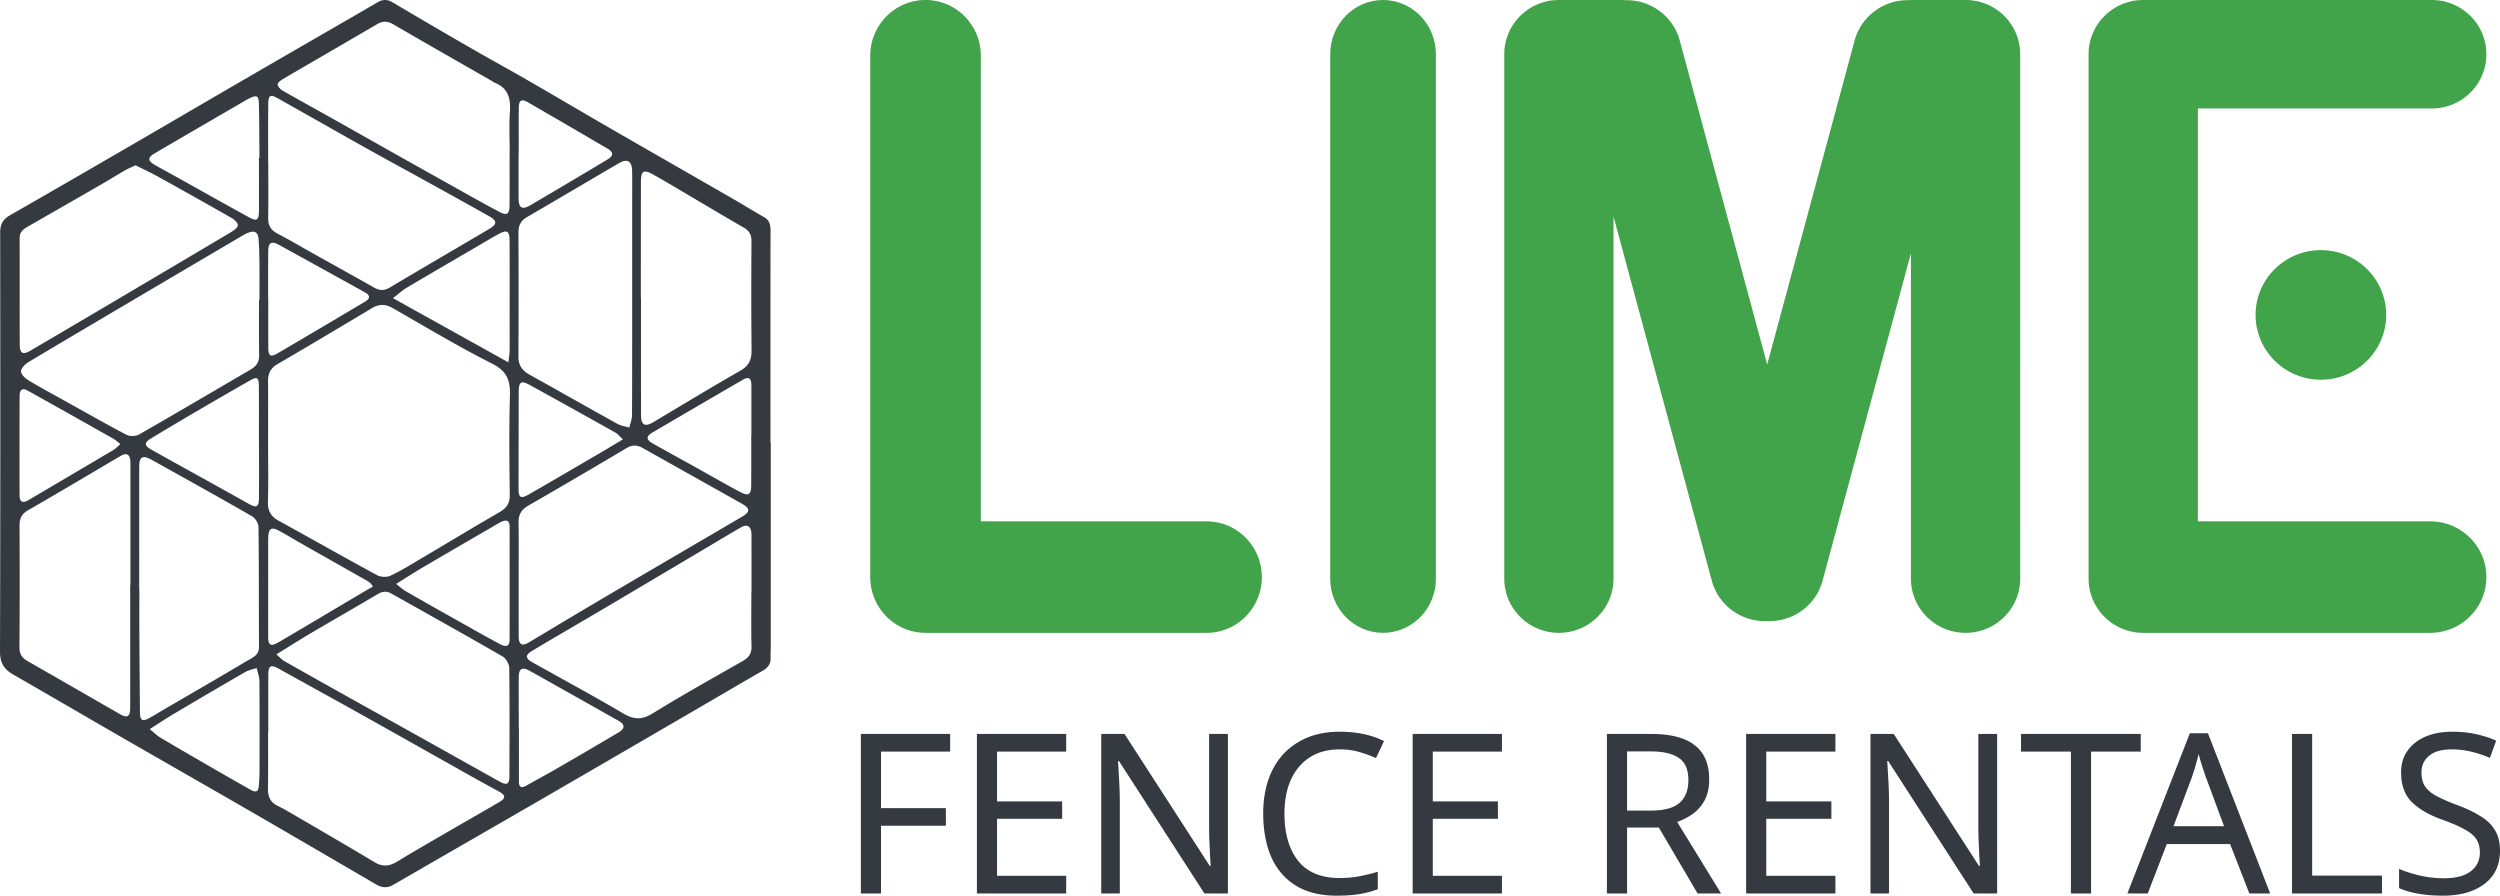 <svg width="254" height="91" viewBox="0 0 254 91" fill="none" xmlns="http://www.w3.org/2000/svg">
    <path d="M78.311 44.971v20.656c0 .39-.029.782-.014 1.172.026.636-.263 1.034-.809 1.348-2.362 1.353-4.706 2.74-7.06 4.108-5.214 3.03-10.425 6.065-15.645 9.085-4.949 2.863-9.906 5.71-14.855 8.573-.601.349-1.147.276-1.717-.055-4.201-2.45-8.4-4.905-12.61-7.34-4.314-2.496-8.647-4.963-12.968-7.454-3.772-2.174-7.533-4.371-11.307-6.54C.402 67.995-.004 67.333 0 66.19c.044-14.184.038-28.37.018-42.554 0-.841.274-1.35.995-1.764 4.394-2.511 8.768-5.051 13.144-7.591 3.702-2.148 7.392-4.313 11.094-6.46C29.628 5.282 34.013 2.76 38.386.22c.523-.305.981-.287 1.498.018a775.254 775.254 0 0 0 7.684 4.494c2.065 1.19 4.155 2.332 6.222 3.525 2.759 1.59 5.498 3.214 8.257 4.805 4.087 2.358 8.183 4.7 12.273 7.052 1.116.642 2.213 1.319 3.332 1.963.546.313.636.791.633 1.368-.009 7.179-.006 14.357-.006 21.535.012-.009.02-.009.032-.009zm-51.072-.058c0 2.024.044 4.052-.017 6.073-.03.935.321 1.5 1.112 1.934 3.323 1.825 6.619 3.7 9.953 5.505.37.203.993.247 1.367.074 1.033-.475 2.005-1.087 2.99-1.667 2.7-1.594 5.38-3.22 8.095-4.788.71-.41 1.06-.888 1.051-1.734-.032-3.367-.082-6.736.02-10.1.047-1.553-.297-2.502-1.818-3.27-3.445-1.734-6.76-3.735-10.114-5.648-.735-.42-1.384-.41-2.114.029a930.263 930.263 0 0 1-9.599 5.69c-.671.392-.931.934-.928 1.681.011 2.075.003 4.15.003 6.22zm-.922-14.433h.044c0-1.269.008-2.54-.003-3.809-.009-.806-.02-1.611-.09-2.411-.065-.692-.421-.87-1.063-.607a4.332 4.332 0 0 0-.523.258 7276.762 7276.762 0 0 0-10.306 6.074c-3.833 2.262-7.667 4.518-11.483 6.806-.338.202-.759.624-.759.944 0 .31.438.711.777.916 1.185.718 2.408 1.372 3.62 2.046 2.105 1.169 4.196 2.364 6.327 3.48.338.176.949.153 1.284-.04 3.799-2.175 7.565-4.398 11.343-6.605.552-.322.852-.744.844-1.415-.027-1.878-.012-3.756-.012-5.637zm.943 43.975h-.023c0 1.904.017 3.809-.01 5.71-.01.794.255 1.363.985 1.711.505.24.99.525 1.471.806 2.794 1.632 5.594 3.252 8.368 4.916.82.493 1.512.42 2.303-.061 1.95-1.19 3.936-2.32 5.912-3.469 1.495-.867 2.999-1.717 4.488-2.593.636-.375.625-.674-.003-1.022-.958-.53-1.921-1.05-2.876-1.586-3.88-2.18-7.754-4.368-11.64-6.54-2.63-1.47-5.279-2.914-7.91-4.385-.793-.443-1.056-.322-1.062.58-.012 1.978-.003 3.955-.003 5.933zM14.142 59.829h.018c0 1.465-.006 2.927 0 4.392.014 2.707.032 5.414.058 8.121.009.856.234.997.946.616.45-.24.882-.516 1.323-.774 2.873-1.676 5.757-3.337 8.613-5.042.525-.314 1.217-.542 1.214-1.4-.02-4.073 0-8.146-.052-12.218-.006-.37-.336-.891-.666-1.078-3.37-1.937-6.768-3.824-10.163-5.717-.958-.533-1.29-.33-1.29.736.002 4.12 0 8.241 0 12.364zm38.553-1.081c.003 1.977-.003 3.955.006 5.933.003.823.347.999 1.051.577 2.607-1.559 5.212-3.123 7.83-4.664 4.61-2.714 9.23-5.409 13.845-8.116.791-.463.794-.827-.02-1.284-3.37-1.898-6.745-3.782-10.114-5.68-.56-.314-1.069-.326-1.64.014a767.211 767.211 0 0 1-9.948 5.825c-.73.419-1.036.92-1.019 1.755.035 1.88.01 3.759.01 5.64zM64.23 29.985v-9.223c0-1.123.012-2.245-.005-3.367-.018-1.058-.494-1.318-1.384-.788-.502.299-1.01.586-1.513.882-2.598 1.526-5.19 3.059-7.795 4.573-.616.358-.861.844-.858 1.56.017 4.198.023 8.393-.003 12.592-.006.905.391 1.441 1.141 1.86 2.975 1.65 5.93 3.335 8.905 4.984.365.202.806.26 1.215.384.099-.407.277-.818.28-1.225.023-4.081.014-8.157.017-12.232zM27.248 16.443h.009c0 1.901.023 3.806-.012 5.707-.014.794.313 1.26.996 1.612 1.1.565 2.166 1.201 3.247 1.808 2.183 1.221 4.37 2.434 6.548 3.662.537.302 1.007.313 1.565-.018 3.36-2 6.741-3.97 10.11-5.956.794-.466.81-.826.012-1.275-2.347-1.321-4.706-2.622-7.065-3.926-1.805-.996-3.618-1.975-5.416-2.982-3.01-1.688-6.006-3.396-9.013-5.084-.776-.436-.963-.328-.972.6-.023 1.952-.009 3.903-.009 5.852zm24.527-.862h.01c0-1.391-.074-2.786.02-4.169.093-1.365-.14-2.461-1.545-3.006-.067-.026-.12-.082-.184-.12-3.375-1.934-6.755-3.853-10.116-5.813-.604-.352-1.086-.349-1.679 0-3.185 1.872-6.388 3.715-9.576 5.582-.21.123-.514.377-.493.53.032.228.277.49.499.618 1.515.873 3.05 1.711 4.578 2.567 2.137 1.2 4.271 2.41 6.408 3.612 1.883 1.06 3.77 2.118 5.658 3.173 1.781.994 3.553 2.007 5.358 2.96.809.427 1.054.243 1.057-.666.014-1.755.005-3.51.005-5.268zM28.084 66.483c.342.298.532.533.774.67 2.344 1.33 4.697 2.65 7.054 3.965 2.143 1.198 4.288 2.388 6.431 3.583 2.82 1.576 5.638 3.159 8.461 4.729.68.378.946.234.95-.525.014-3.685.031-7.368-.015-11.051-.006-.399-.336-.964-.68-1.16-3.746-2.163-7.527-4.27-11.3-6.39-.467-.264-.896-.232-1.369.05-2.297 1.359-4.616 2.683-6.916 4.04-1.1.65-2.181 1.342-3.39 2.089zm48.255-6.373h.014c0-1.928.003-3.856-.002-5.783-.003-.841-.412-1.131-1.075-.745-1.407.818-2.8 1.656-4.201 2.488-3.072 1.822-6.14 3.648-9.214 5.464-2.593 1.532-5.203 3.041-7.787 4.585-.736.44-.706.768.026 1.178 3.078 1.723 6.181 3.396 9.218 5.186 1.074.633 1.889.677 2.986.003 3.02-1.863 6.123-3.592 9.203-5.353.59-.337.864-.75.846-1.459-.043-1.855-.014-3.71-.014-5.564zm-63.11-.627h.021V47.034c0-.847-.347-1.093-.998-.71-3.122 1.835-6.228 3.699-9.37 5.497-.67.384-.899.838-.896 1.577.02 4.125.024 8.25-.011 12.373-.006.694.289 1.084.832 1.397 3.124 1.79 6.242 3.586 9.366 5.38.765.44 1.054.27 1.054-.619.005-4.148.002-8.297.002-12.446zM65.11 30.287h.015c0 3.976-.006 7.951.006 11.927.002.97.405 1.178 1.223.692 2.943-1.75 5.868-3.534 8.843-5.23.864-.492 1.171-1.087 1.162-2.051-.04-3.706-.029-7.416-.011-11.122.003-.633-.216-1.052-.765-1.368-1.729-.994-3.437-2.016-5.153-3.027-1.364-.8-2.716-1.62-4.094-2.39-.922-.516-1.185-.355-1.22.641-.003.073 0 .146 0 .22-.006 3.902-.006 7.805-.006 11.708zm-51.334-13.49c-.398.185-.736.314-1.046.493-.8.46-1.582.952-2.38 1.412-2.527 1.456-5.059 2.906-7.59 4.36-.44.252-.768.55-.765 1.136.015 3.613-.006 7.225.012 10.835.003.882.318 1.04 1.071.6 1.89-1.104 3.772-2.214 5.655-3.325 4.92-2.903 9.84-5.807 14.75-8.728.286-.17.698-.486.683-.712-.017-.266-.391-.583-.683-.75a682.844 682.844 0 0 0-7.564-4.245c-.701-.387-1.425-.715-2.143-1.076zm37.878 20.02c.061-.58.12-.887.123-1.198.011-.806.002-1.608.002-2.414 0-2.927.01-5.854-.008-8.781-.006-.958-.263-1.105-1.095-.654-.748.405-1.472.847-2.207 1.275-2.392 1.398-4.788 2.786-7.168 4.201-.438.261-.814.619-1.375 1.047 3.988 2.217 7.772 4.321 11.728 6.524zm-25.339 8.11h-.009c0-1.901.012-3.803-.006-5.701-.008-.888-.172-.985-.916-.56-1.69.961-3.372 1.934-5.051 2.915a331.533 331.533 0 0 0-5.01 2.974c-.695.425-.66.727.052 1.125.742.416 1.484.833 2.225 1.243 2.57 1.426 5.142 2.847 7.705 4.283.75.422.995.31 1.004-.577.018-1.901.006-3.8.006-5.702zm13.93 14.4c.437.335.694.578.992.748 1.623.935 3.252 1.855 4.884 2.772 1.524.855 3.045 1.72 4.584 2.549.77.416 1.066.278 1.069-.47.011-3.805 0-7.611.002-11.417 0-.606-.28-.727-.785-.516-.178.074-.347.176-.514.273-2.52 1.465-5.045 2.927-7.558 4.404-.85.498-1.676 1.037-2.675 1.658zM26.31 16.054h.047c0-.27.003-.536 0-.806-.015-1.561-.015-3.123-.053-4.682-.02-.852-.192-.946-.972-.57-.391.19-.762.427-1.139.647-2.817 1.637-5.634 3.267-8.443 4.916-.794.466-.768.773.067 1.248.78.445 1.574.867 2.36 1.307 2.376 1.324 4.746 2.663 7.135 3.97.77.422.99.278.998-.615.012-1.802 0-3.61 0-5.415zM15.214 74.077c.444.36.73.653 1.071.859 1.504.899 3.02 1.772 4.537 2.651 1.516.876 3.034 1.75 4.558 2.61.654.37.864.27.92-.404.04-.51.067-1.022.067-1.535.005-3.027.014-6.053-.012-9.077-.003-.436-.181-.873-.28-1.31-.4.138-.832.217-1.192.425a686.788 686.788 0 0 0-7.234 4.24c-.783.463-1.539.973-2.435 1.541zm37.493-.094h.014c0 1.802.003 3.607 0 5.409 0 .539.196.735.71.448.993-.556 1.997-1.096 2.984-1.664a621.434 621.434 0 0 0 6.472-3.785c.625-.373.61-.789-.008-1.137a2121.945 2121.945 0 0 0-9.077-5.107c-.748-.42-1.09-.217-1.095.644-.009 1.73 0 3.46 0 5.192zm23.622-29.762h.012v-5.048c0-.773-.254-.943-.911-.565-3.045 1.77-6.09 3.545-9.13 5.326-.68.399-.671.733.041 1.134 1.48.835 2.972 1.65 4.458 2.476 1.486.826 2.955 1.684 4.461 2.473.795.416 1.06.21 1.063-.677.012-1.705.006-3.414.006-5.119zM37.887 59.606c-.067-.105-.137-.21-.204-.316-.114-.085-.22-.188-.342-.255-2.157-1.225-4.315-2.444-6.473-3.665-.846-.48-1.675-.99-2.53-1.45-.748-.402-1.028-.232-1.078.597-.015.243-.012.49-.012.732v9.45c0 .852.257 1.022 1.02.577 2.977-1.747 5.94-3.516 8.913-5.277.23-.14.473-.26.706-.393zm25.397-14.963c-.359-.334-.522-.56-.744-.682a1084.016 1084.016 0 0 0-8.657-4.814c-.957-.528-1.18-.381-1.182.72-.009 3.267-.012 6.531-.017 9.798-.003.87.227 1.034.992.598 2.444-1.398 4.873-2.828 7.305-4.246.724-.425 1.44-.858 2.303-1.374zm-36.039-14.25h.012c0 1.634-.009 3.266.003 4.9.006.9.213 1.032.987.581 2.954-1.729 5.9-3.478 8.843-5.227.54-.322.534-.642-.012-.943a2535.279 2535.279 0 0 0-8.735-4.826c-.782-.43-1.089-.231-1.092.689-.009 1.608-.006 3.217-.006 4.825zM12.23 45.122c-.277-.216-.467-.41-.692-.535-2.92-1.65-5.839-3.297-8.77-4.923-.482-.266-.771-.061-.774.54-.015 3.369-.017 6.738-.003 10.108.003.712.307.85.934.48 2.867-1.69 5.737-3.378 8.601-5.078.237-.14.43-.36.704-.591zm40.474-29.556h-.018v4.532c0 1.04.34 1.263 1.22.744a1055 1055 0 0 0 7.828-4.646c.607-.364.616-.724.026-1.073-2.7-1.585-5.407-3.161-8.119-4.729-.66-.38-.928-.21-.934.566-.009 1.535-.003 3.07-.003 4.606z" fill="#343A40"/>
    <path d="M135.15 5.511c0-3.044 2.404-5.511 5.368-5.511 2.965 0 5.369 2.467 5.369 5.511v53.275c0 3.044-2.404 5.511-5.369 5.511-2.964 0-5.368-2.467-5.368-5.51V5.51z" fill="#41A44A"/>
    <path fill-rule="evenodd" clip-rule="evenodd" d="M94.035 0c-3.103 0-5.619 2.536-5.619 5.664v52.97c0 3.127 2.516 5.663 5.619 5.663h28.55c3.103 0 5.618-2.536 5.618-5.664 0-3.128-2.515-5.664-5.618-5.664H99.654V5.664c0-3.128-2.516-5.664-5.62-5.664zM217.752 0c-3.067 0-5.553 2.467-5.553 5.511v53.275c0 3.044 2.486 5.511 5.553 5.511h29.157c3.153 0 5.708-2.536 5.708-5.664 0-3.128-2.555-5.664-5.708-5.664h-23.603V11.022h23.758c3.067 0 5.553-2.467 5.553-5.51 0-3.045-2.486-5.512-5.553-5.512h-29.312zm18.05 38.578c3.664 0 6.634-2.947 6.634-6.582 0-3.636-2.97-6.583-6.634-6.583s-6.634 2.947-6.634 6.583c0 3.635 2.97 6.582 6.634 6.582zM158.384 0c-3.066 0-5.55 2.467-5.55 5.511v53.275c0 3.044 2.484 5.511 5.55 5.511 3.065 0 5.55-2.467 5.55-5.51V21.997l9.984 37c.69 2.556 3.071 4.214 5.627 4.104 2.557.11 4.939-1.547 5.628-4.103l8.978-33.271v33.058c0 3.044 2.485 5.511 5.551 5.511 3.065 0 5.55-2.467 5.55-5.51V5.51c0-3.044-2.485-5.511-5.55-5.511-.068 0-.135.001-.203.004a1.547 1.547 0 0 0-.106-.004h-5.242a1.56 1.56 0 0 0-.249.02c-2.498-.04-4.8 1.602-5.476 4.107l-8.88 32.91-8.881-32.91c-.682-2.53-3.021-4.179-5.547-4.106a1.574 1.574 0 0 0-.259-.021H159c-.072 0-.143.005-.212.014a5.636 5.636 0 0 0-.404-.014z" fill="#41A44A"/>
    <path d="M89.51 90.773h-2.046V74.57h9.071v1.793H89.51v5.741h6.593v1.793H89.51v6.876zM108.325 90.773h-9.072V74.57h9.072v1.793H101.3v5.06h6.616v1.77H101.3v5.787h7.025v1.793zM124.755 90.773h-2.387l-8.685-13.457h-.091l.114 1.974c.045.787.068 1.596.068 2.429v9.054h-1.887V74.57h2.364l8.662 13.412h.091l-.068-1.09a75.756 75.756 0 0 0-.068-1.588 61.37 61.37 0 0 1-.023-1.588V74.57h1.91v16.203zM136.118 76.136c-1.744 0-3.115.583-4.116 1.747-1 1.165-1.5 2.761-1.5 4.789 0 2.012.462 3.608 1.387 4.788.939 1.165 2.341 1.747 4.206 1.747.712 0 1.387-.06 2.023-.181a18.653 18.653 0 0 0 1.865-.454v1.77a9.928 9.928 0 0 1-1.887.5c-.637.105-1.403.158-2.297.158-1.652 0-3.031-.34-4.138-1.021-1.106-.68-1.94-1.65-2.501-2.905-.545-1.255-.818-2.73-.818-4.425 0-1.634.296-3.071.887-4.312.606-1.255 1.493-2.231 2.66-2.927 1.167-.711 2.584-1.067 4.251-1.067 1.713 0 3.206.318 4.479.953l-.818 1.725a12.716 12.716 0 0 0-1.683-.613 6.951 6.951 0 0 0-2-.272zM152.597 90.773h-9.071V74.57h9.071v1.793h-7.025v5.06h6.616v1.77h-6.616v5.787h7.025v1.793zM167.743 74.57c2.016 0 3.501.386 4.456 1.158.97.756 1.455 1.906 1.455 3.449 0 .862-.159 1.58-.478 2.156a4.03 4.03 0 0 1-1.227 1.384 6.81 6.81 0 0 1-1.546.794l4.456 7.262h-2.387l-3.934-6.694h-3.228v6.694h-2.046V74.57h4.479zm-.114 1.77h-2.319v6.014h2.433c1.318 0 2.281-.257 2.887-.772.606-.53.91-1.3.91-2.314 0-1.06-.319-1.808-.955-2.247-.637-.454-1.622-.68-2.956-.68zM186.478 90.773h-9.071V74.57h9.071v1.793h-7.025v5.06h6.616v1.77h-6.616v5.787h7.025v1.793zM202.909 90.773h-2.388l-8.685-13.457h-.091l.114 1.974c.046.787.068 1.596.068 2.429v9.054h-1.887V74.57h2.365l8.662 13.412h.091l-.068-1.09a75.756 75.756 0 0 0-.068-1.588 57.19 57.19 0 0 1-.023-1.588V74.57h1.91v16.203zM212.452 90.773h-2.046v-14.41h-5.07V74.57h12.163v1.793h-5.047v14.41zM228.534 90.773l-1.955-5.015h-6.434l-1.933 5.015h-2.069l6.344-16.27h1.841l6.321 16.27h-2.115zm-2.569-6.83l-1.819-4.902c-.045-.121-.121-.34-.227-.658a75.056 75.056 0 0 1-.318-.976 13.017 13.017 0 0 0-.228-.794c-.106.469-.227.93-.364 1.384-.136.439-.25.787-.341 1.044l-1.841 4.901h5.138zM232.869 90.773V74.57h2.046v14.388h7.094v1.815h-9.14zM254 86.439c0 1.437-.523 2.557-1.569 3.358-1.046.802-2.455 1.203-4.229 1.203-.909 0-1.75-.068-2.523-.204-.773-.136-1.417-.325-1.933-.568v-1.951c.546.242 1.22.461 2.024.658.818.197 1.659.295 2.523.295 1.213 0 2.122-.234 2.729-.704.621-.468.932-1.104.932-1.906 0-.53-.114-.976-.341-1.339-.228-.363-.622-.696-1.182-.998-.546-.318-1.312-.65-2.297-.999-1.379-.499-2.425-1.112-3.137-1.838-.698-.726-1.046-1.717-1.046-2.973 0-.862.22-1.596.659-2.2.44-.621 1.046-1.098 1.819-1.43.788-.333 1.69-.5 2.706-.5.894 0 1.712.084 2.455.25.743.166 1.417.386 2.023.658l-.636 1.747a11.94 11.94 0 0 0-1.842-.612 8.232 8.232 0 0 0-2.046-.25c-1.015 0-1.781.22-2.296.658-.516.424-.773.991-.773 1.702 0 .545.113.999.341 1.362.227.363.599.688 1.114.975.515.288 1.212.598 2.092.93.954.349 1.758.727 2.41 1.136.666.393 1.167.87 1.5 1.43.349.559.523 1.263.523 2.11z" fill="#343A40"/>
</svg>
